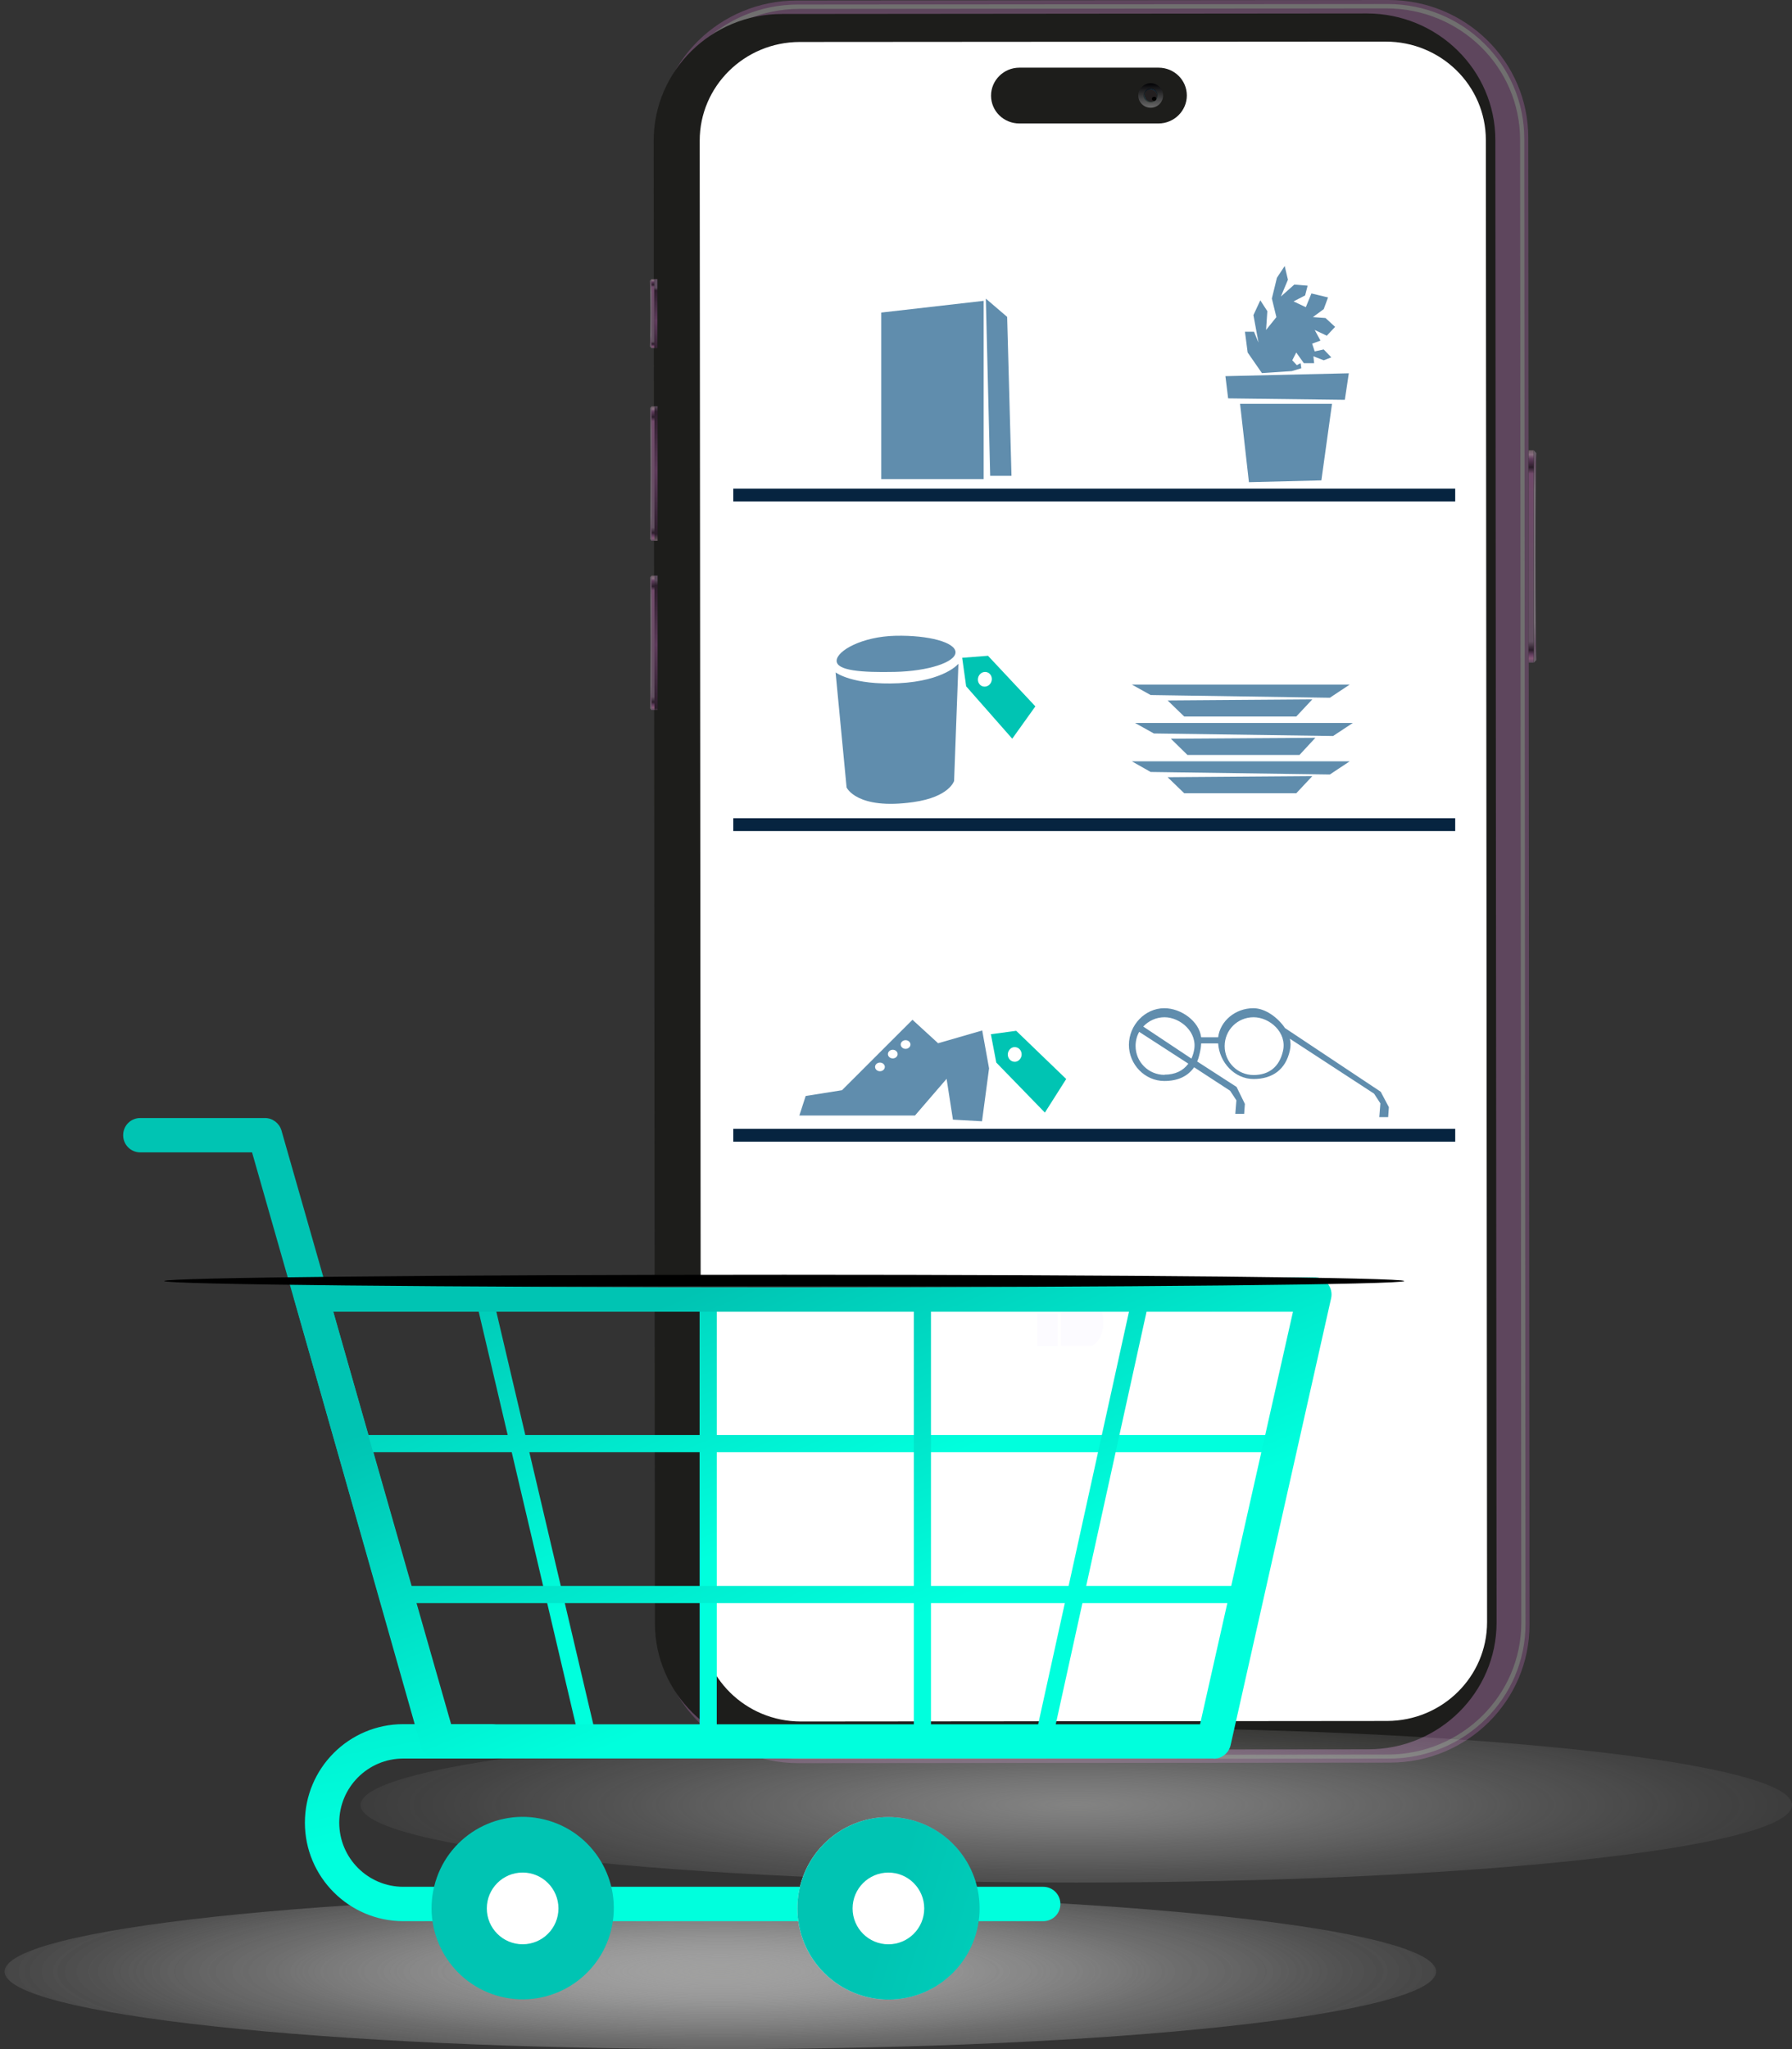 <svg width="105" height="120" viewBox="0 0 105 120" fill="none" xmlns="http://www.w3.org/2000/svg">
<rect x="0" y="0" width="105" height="120" fill="#333333" stroke="none"/>
<path d="M81.361 0L46.689 0.031C42.165 0.031 38.512 3.646 38.512 8.102L38.583 95.192C38.583 99.648 42.257 103.253 46.77 103.253L81.443 103.223C85.966 103.223 89.62 99.607 89.62 95.152L89.548 8.061C89.548 3.605 85.884 0 81.361 0Z" fill="#5E465D"/>
<g style="mix-blend-mode:screen">
<path d="M81.3 0.236L46.751 0.266C42.33 0.266 38.748 3.8 38.758 8.163L38.83 95.131C38.83 99.484 42.422 103.018 46.843 103.018L81.392 102.987C85.813 102.987 89.395 99.453 89.385 95.09L89.313 8.122C89.313 3.769 85.721 0.236 81.3 0.236ZM89.139 95.029C89.139 99.29 85.639 102.741 81.321 102.751L46.904 102.782C42.585 102.782 39.075 99.341 39.075 95.08L39.003 8.245C39.003 3.984 42.503 0.533 46.822 0.522L81.239 0.492C85.557 0.492 89.068 3.933 89.068 8.194L89.139 95.039V95.029Z" fill="#706F6F"/>
</g>
<path d="M80.086 0.788L45.823 0.819C41.668 0.819 38.301 4.148 38.301 8.245L38.373 95.059C38.373 99.156 41.75 102.475 45.905 102.475L80.168 102.444C84.323 102.444 87.69 99.115 87.69 95.018L87.618 8.204C87.618 4.107 84.241 0.788 80.086 0.788Z" fill="#1D1D1B"/>
<path d="M77.216 2.437H81.197C84.441 2.437 87.061 5.018 87.061 8.203L87.133 94.997C87.133 98.193 84.513 100.774 81.279 100.784L46.934 100.815C43.69 100.815 41.07 98.234 41.07 95.038L40.998 8.244C40.998 5.049 43.618 2.468 46.852 2.458L77.206 2.437H77.216Z" fill="white"/>
<path d="M89.865 26.364H89.568V38.809H89.865V26.364Z" fill="url(#paint0_linear_8001_68459)"/>
<path d="M89.876 38.808V26.374L90.019 26.538C89.947 27.859 89.957 37.333 90.019 38.654L89.865 38.818L89.876 38.808Z" fill="url(#paint1_linear_8001_68459)"/>
<path d="M38.348 23.793H38.174V31.67H38.348V23.793Z" fill="url(#paint2_linear_8001_68459)"/>
<path d="M38.183 31.67V23.793L38.091 23.896C38.132 24.735 38.132 30.738 38.091 31.567L38.173 31.67H38.183Z" fill="url(#paint3_linear_8001_68459)"/>
<path d="M38.532 23.793H38.348V31.67H38.532V23.793Z" fill="url(#paint4_linear_8001_68459)"/>
<path d="M38.348 33.708H38.174V41.584H38.348V33.708Z" fill="url(#paint5_linear_8001_68459)"/>
<path d="M38.183 41.584V33.708L38.091 33.81C38.132 34.65 38.132 40.652 38.091 41.481L38.173 41.584H38.183Z" fill="url(#paint6_linear_8001_68459)"/>
<path d="M38.532 33.708H38.348V41.584H38.532V33.708Z" fill="url(#paint7_linear_8001_68459)"/>
<path d="M38.338 16.346H38.164V20.391H38.338V16.346Z" fill="url(#paint8_linear_8001_68459)"/>
<path d="M38.175 20.391V16.346L38.083 16.438C38.123 17.227 38.123 19.5 38.083 20.289L38.164 20.381L38.175 20.391Z" fill="url(#paint9_linear_8001_68459)"/>
<path d="M38.522 16.346H38.338V20.391H38.522V16.346Z" fill="url(#paint10_linear_8001_68459)"/>
<path d="M67.883 7.23H59.727C58.806 7.23 58.069 6.503 58.069 5.601C58.069 4.7 58.816 3.963 59.727 3.963H67.883C68.804 3.963 69.541 4.69 69.541 5.591C69.541 6.493 68.794 7.23 67.883 7.23Z" fill="#1D1D1B"/>
<path d="M67.423 6.309C67.822 6.309 68.15 5.992 68.15 5.592C68.15 5.193 67.822 4.875 67.423 4.875C67.024 4.875 66.696 5.193 66.696 5.592C66.696 5.992 67.024 6.309 67.423 6.309Z" fill="url(#paint11_linear_8001_68459)"/>
<path d="M67.424 6.001C67.649 6.001 67.833 5.816 67.833 5.591C67.833 5.366 67.649 5.181 67.413 5.181C67.188 5.181 67.004 5.366 67.004 5.591C67.004 5.816 67.188 6.001 67.424 6.001Z" fill="url(#paint12_linear_8001_68459)"/>
<path d="M67.791 5.592C67.791 5.787 67.628 5.951 67.433 5.951C67.229 5.951 67.065 5.787 67.065 5.592C67.065 5.398 67.229 5.234 67.423 5.234C67.628 5.234 67.791 5.387 67.791 5.592Z" fill="url(#paint13_linear_8001_68459)"/>
<path style="mix-blend-mode:multiply" d="M67.791 5.592C67.791 5.787 67.628 5.951 67.433 5.951C67.229 5.951 67.065 5.787 67.065 5.592C67.065 5.398 67.229 5.234 67.423 5.234C67.628 5.234 67.791 5.387 67.791 5.592Z" fill="url(#paint14_radial_8001_68459)"/>
<path style="mix-blend-mode:screen" d="M67.76 5.786C67.76 5.715 67.699 5.664 67.627 5.664C67.555 5.664 67.494 5.725 67.494 5.786C67.494 5.858 67.555 5.909 67.627 5.909C67.699 5.909 67.76 5.848 67.76 5.786Z" fill="url(#paint15_radial_8001_68459)"/>
<path d="M85.266 47.918H42.966V48.669H85.266V47.918Z" fill="#062440"/>
<path d="M85.266 28.616H42.966V29.367H85.266V28.616Z" fill="#062440"/>
<path d="M72.66 23.648L73.179 28.238L77.424 28.132L78.048 23.648H72.66Z" fill="#608DAD"/>
<path d="M71.802 22.029L79.032 21.86L78.799 23.415L71.961 23.33L71.802 22.029Z" fill="#608DAD"/>
<path d="M73.941 21.849L73.105 20.644L72.946 19.427H73.475L73.74 20.062L73.443 18.454L73.846 17.587L74.258 18.222L74.184 19.322L74.788 18.571L74.523 17.481L74.82 16.265L75.275 15.578L75.465 16.381L75.052 17.365L75.836 16.667L76.619 16.73L76.471 17.302L75.793 17.651L76.513 17.989L76.841 17.185L77.815 17.418L77.561 18.105L76.926 18.571L77.667 18.624L78.228 19.142L77.741 19.66L77.032 19.322L77.371 19.946L76.884 20.125L77.032 20.58L77.561 20.464L78.006 20.929L77.561 21.099L76.958 20.866L77 21.268H76.397L75.952 20.644L75.719 21.099L75.984 21.384L76.206 21.268L76.249 21.564L75.688 21.733" fill="#608DAD"/>
<path d="M57.637 17.618L51.635 18.305V28.057H57.637V17.618Z" fill="#608DAD"/>
<path d="M59.013 18.558L57.764 17.489L58.018 27.865H59.267L59.013 18.558Z" fill="#608DAD"/>
<path d="M85.267 66.108H42.966V66.859H85.267V66.108Z" fill="#062440"/>
<path d="M80.892 63.929L75.293 60.206C74.88 59.593 74.139 59.043 73.44 59.043C72.371 59.043 71.492 59.804 71.376 60.746H70.381C70.264 59.804 69.206 59.043 68.221 59.043C67.078 59.043 66.147 60.048 66.147 61.19C66.147 62.332 67.078 63.305 68.221 63.305C69.005 63.305 69.587 63.041 69.968 62.502L72.075 63.876L72.445 64.437L72.381 65.23H72.9L72.942 64.648L72.456 63.654L70.148 62.163C70.233 61.983 70.307 61.655 70.349 61.423C70.36 61.359 70.37 61.285 70.381 61.105H71.376C71.45 62.227 72.35 63.189 73.451 63.189C74.552 63.189 75.335 62.639 75.578 61.518C75.631 61.264 75.631 61.063 75.578 60.83L80.511 64.046L80.882 64.617L80.818 65.421H81.337L81.379 64.839L80.892 63.919V63.929ZM68.232 62.946C67.3 62.946 66.538 62.195 66.538 61.253C66.538 60.957 66.612 60.672 66.75 60.428L69.629 62.29C69.322 62.713 68.846 62.935 68.232 62.935V62.946ZM66.993 60.111C67.3 59.783 67.745 59.572 68.232 59.572C69.163 59.572 70.201 60.46 69.957 61.539C69.926 61.698 69.873 61.856 69.809 61.994L66.993 60.122V60.111ZM75.176 61.539C74.975 62.449 74.382 62.956 73.451 62.956C72.519 62.956 71.757 62.205 71.757 61.264C71.757 60.323 72.508 59.572 73.451 59.572C74.393 59.572 75.419 60.46 75.176 61.539Z" fill="#608DAD"/>
<path d="M57.561 60.344L54.968 61.095L53.465 59.72L49.336 63.845L47.208 64.183L46.838 65.326H53.613L55.465 63.178L55.836 65.569L57.54 65.664L57.953 62.565L57.551 60.344H57.561ZM51.559 62.734C51.4 62.734 51.273 62.618 51.273 62.48C51.273 62.343 51.4 62.227 51.559 62.227C51.718 62.227 51.845 62.343 51.845 62.48C51.845 62.618 51.718 62.734 51.559 62.734ZM52.311 61.983C52.152 61.983 52.025 61.867 52.025 61.73C52.025 61.592 52.152 61.476 52.311 61.476C52.469 61.476 52.596 61.592 52.596 61.73C52.596 61.867 52.469 61.983 52.311 61.983ZM53.062 61.423C52.904 61.423 52.776 61.306 52.776 61.169C52.776 61.032 52.904 60.915 53.062 60.915C53.221 60.915 53.348 61.032 53.348 61.169C53.348 61.306 53.221 61.423 53.062 61.423Z" fill="#608DAD"/>
<path d="M59.551 60.365L58.059 60.566L58.376 62.226L61.224 65.156L62.473 63.189L59.541 60.365H59.551ZM59.392 62.174C59.17 62.142 59.022 61.92 59.054 61.687C59.096 61.454 59.297 61.285 59.519 61.327C59.742 61.359 59.89 61.581 59.858 61.814C59.816 62.047 59.615 62.216 59.392 62.174Z" fill="#00C4B3"/>
<path d="M66.319 44.584H79.085L77.921 45.356L67.42 45.208L66.319 44.584Z" fill="#608DAD"/>
<path d="M68.415 45.515L69.389 46.456H75.952L76.894 45.451" fill="#608DAD"/>
<path d="M66.508 42.34H79.264L78.11 43.102L67.609 42.953L66.508 42.34Z" fill="#608DAD"/>
<path d="M68.605 43.26L69.578 44.212H76.141L77.073 43.207" fill="#608DAD"/>
<path d="M66.319 40.09H79.085L77.921 40.862L67.42 40.703L66.319 40.09Z" fill="#608DAD"/>
<path d="M68.415 41.02L69.389 41.962H75.952L76.894 40.957" fill="#608DAD"/>
<path d="M55.987 38.205C55.977 38.787 54.378 39.305 52.431 39.348C50.472 39.39 49.011 39.274 49.022 38.692C49.033 38.11 50.515 37.275 52.473 37.232C54.431 37.19 55.998 37.624 55.987 38.205Z" fill="#608DAD"/>
<path d="M48.959 39.367L49.605 46.115C49.605 46.115 50.198 47.448 53.522 46.972C55.628 46.675 55.904 45.734 55.904 45.734L56.158 38.87C56.158 38.87 55.353 39.875 52.654 40.012C49.955 40.139 48.959 39.378 48.959 39.378V39.367Z" fill="#608DAD"/>
<path d="M57.871 38.406L56.378 38.522L56.611 40.193L59.311 43.26L60.666 41.367L57.882 38.395L57.871 38.406ZM57.617 40.204C57.395 40.161 57.257 39.929 57.31 39.696C57.363 39.463 57.575 39.315 57.797 39.358C58.019 39.4 58.157 39.633 58.104 39.865C58.051 40.098 57.839 40.246 57.617 40.204Z" fill="#00C4B3"/>
<path style="mix-blend-mode:multiply" opacity="0.91" d="M63.064 110.246C86.224 110.246 105 108.214 105 105.707C105 103.199 86.224 101.167 63.064 101.167C39.903 101.167 21.127 103.199 21.127 105.707C21.127 108.214 39.903 110.246 63.064 110.246Z" fill="url(#paint16_radial_8001_68459)"/>
<path style="mix-blend-mode:multiply" opacity="0.91" d="M42.209 120C65.369 120 84.145 117.968 84.145 115.46C84.145 112.953 65.369 110.921 42.209 110.921C19.048 110.921 0.272 112.953 0.272 115.46C0.272 117.968 19.048 120 42.209 120Z" fill="url(#paint17_radial_8001_68459)"/>
<path style="mix-blend-mode:multiply" opacity="0.91" d="M42.209 120C65.369 120 84.145 117.968 84.145 115.46C84.145 112.953 65.369 110.921 42.209 110.921C19.048 110.921 0.272 112.953 0.272 115.46C0.272 117.968 19.048 120 42.209 120Z" fill="url(#paint18_radial_8001_68459)"/>
<path d="M61.968 76.935H60.778V78.822H61.968V76.935Z" fill="#FCFBFF"/>
<path d="M62.162 76.934C62.162 76.934 62.588 76.402 63.139 75.201C63.226 75.018 63.651 75.172 63.429 75.937C63.265 76.528 63.197 76.624 63.197 76.624H64.396C64.474 76.624 64.541 76.673 64.561 76.75C64.648 77.128 64.832 78.241 64.048 78.783C64.019 78.802 63.98 78.812 63.951 78.812H62.172V76.924L62.162 76.934Z" fill="#FCFBFF"/>
<path d="M25.495 102.363C25.06 102.363 24.654 102.073 24.528 101.637L14.769 67.487H8.222C7.67 67.487 7.216 67.042 7.216 66.481C7.216 65.919 7.661 65.474 8.222 65.474H15.524C15.969 65.474 16.365 65.774 16.491 66.2L26.462 101.076C26.617 101.608 26.308 102.17 25.776 102.315C25.679 102.344 25.592 102.354 25.495 102.354V102.363Z" fill="url(#paint19_linear_8001_68459)"/>
<path d="M74.58 84.039H20.371V85.045H74.58V84.039Z" fill="url(#paint20_linear_8001_68459)"/>
<path d="M66.398 75.695L60.633 101.87L61.616 102.087L67.38 75.912L66.398 75.695Z" fill="url(#paint21_linear_8001_68459)"/>
<path d="M28.817 75.688L27.838 75.918L33.99 102.084L34.969 101.854L28.817 75.688Z" fill="url(#paint22_linear_8001_68459)"/>
<path d="M41.997 75.811H40.991V101.985H41.997V75.811Z" fill="url(#paint23_linear_8001_68459)"/>
<path d="M54.549 75.811H53.544V101.985H54.549V75.811Z" fill="url(#paint24_linear_8001_68459)"/>
<path d="M72.444 92.876H22.78V93.883H72.444V92.876Z" fill="url(#paint25_linear_8001_68459)"/>
<path d="M61.126 112.508H23.63C20.457 112.508 17.865 109.924 17.865 106.739C17.865 103.555 20.448 100.97 23.63 100.97H28.785C29.336 100.97 29.79 101.415 29.79 101.977C29.79 102.538 29.346 102.984 28.785 102.984H23.63C21.56 102.984 19.877 104.668 19.877 106.739C19.877 108.811 21.56 110.495 23.63 110.495H61.126C61.678 110.495 62.132 110.94 62.132 111.502C62.132 112.063 61.687 112.508 61.126 112.508Z" fill="url(#paint26_linear_8001_68459)"/>
<path d="M35.812 113.01C36.512 110.143 34.757 107.252 31.892 106.552C29.028 105.852 26.139 107.609 25.44 110.476C24.74 113.342 26.495 116.234 29.36 116.934C32.224 117.633 35.113 115.877 35.812 113.01Z" fill="url(#paint27_linear_8001_68459)"/>
<path d="M30.623 113.861C31.782 113.861 32.722 112.921 32.722 111.761C32.722 110.601 31.782 109.66 30.623 109.66C29.464 109.66 28.524 110.601 28.524 111.761C28.524 112.921 29.464 113.861 30.623 113.861Z" fill="white"/>
<path style="mix-blend-mode:overlay" d="M55.669 115.693C57.841 113.699 57.987 110.319 55.994 108.144C54.001 105.969 50.624 105.824 48.451 107.818C46.278 109.813 46.132 113.193 48.126 115.368C50.119 117.542 53.496 117.688 55.669 115.693Z" fill="url(#paint28_linear_8001_68459)"/>
<path d="M55.669 115.693C57.841 113.699 57.987 110.319 55.994 108.144C54.001 105.969 50.624 105.824 48.451 107.818C46.278 109.813 46.132 113.193 48.126 115.368C50.119 117.542 53.496 117.688 55.669 115.693Z" fill="url(#paint29_linear_8001_68459)"/>
<path d="M52.055 113.863C53.214 113.863 54.154 112.923 54.154 111.763C54.154 110.603 53.214 109.662 52.055 109.662C50.896 109.662 49.956 110.603 49.956 111.763C49.956 112.923 50.896 113.863 52.055 113.863Z" fill="white"/>
<path d="M71.117 102.982H25.632C25.187 102.982 24.79 102.682 24.665 102.256L17.237 76.082C17.15 75.782 17.208 75.453 17.401 75.202C17.595 74.95 17.885 74.805 18.204 74.805H77.017C77.327 74.805 77.607 74.94 77.8 75.182C77.994 75.424 78.062 75.734 77.994 76.034L72.104 102.208C71.998 102.663 71.591 102.992 71.127 102.992L71.117 102.982ZM26.386 100.978H70.315L75.76 76.818H19.529L26.386 100.978Z" fill="url(#paint30_linear_8001_68459)"/>
<path style="mix-blend-mode:color-dodge" d="M45.952 75.388C66.014 75.388 82.278 75.223 82.278 75.02C82.278 74.817 66.014 74.652 45.952 74.652C25.889 74.652 9.625 74.817 9.625 75.02C9.625 75.223 25.889 75.388 45.952 75.388Z" fill="url(#paint31_radial_8001_68459)"/>
<defs>
<linearGradient id="paint0_linear_8001_68459" x1="89.73" y1="26.37" x2="89.733" y2="38.808" gradientUnits="userSpaceOnUse">
<stop stop-color="#68595F"/>
<stop offset="0.02" stop-color="#896E80"/>
<stop offset="0.04" stop-color="#5E3B5B"/>
<stop offset="0.08" stop-color="#2B1D2A"/>
<stop offset="0.11" stop-color="#704A6A"/>
<stop offset="0.9" stop-color="#615060"/>
<stop offset="0.94" stop-color="#2B1D2A"/>
<stop offset="0.96" stop-color="#5E3B5B"/>
<stop offset="0.98" stop-color="#845675"/>
<stop offset="1" stop-color="#5B4A5C"/>
</linearGradient>
<linearGradient id="paint1_linear_8001_68459" x1="89.949" y1="26.371" x2="89.952" y2="38.808" gradientUnits="userSpaceOnUse">
<stop stop-color="#676067"/>
<stop offset="0.06" stop-color="#654E63"/>
<stop offset="0.19" stop-color="#786F77"/>
<stop offset="0.81" stop-color="#786F77"/>
<stop offset="0.92" stop-color="#654E63"/>
<stop offset="1" stop-color="#676067"/>
</linearGradient>
<linearGradient id="paint2_linear_8001_68459" x1="38.264" y1="23.792" x2="38.277" y2="31.675" gradientUnits="userSpaceOnUse">
<stop stop-color="#68595F"/>
<stop offset="0.02" stop-color="#896E80"/>
<stop offset="0.04" stop-color="#5E3B5B"/>
<stop offset="0.08" stop-color="#2D1E2C"/>
<stop offset="0.11" stop-color="#704A6A"/>
<stop offset="0.9" stop-color="#615060"/>
<stop offset="0.94" stop-color="#2D1E2C"/>
<stop offset="0.96" stop-color="#5E3B5B"/>
<stop offset="0.98" stop-color="#845675"/>
<stop offset="1" stop-color="#5B4A5C"/>
</linearGradient>
<linearGradient id="paint3_linear_8001_68459" x1="38.138" y1="23.794" x2="38.141" y2="31.679" gradientUnits="userSpaceOnUse">
<stop stop-color="#676067"/>
<stop offset="0.06" stop-color="#654E63"/>
<stop offset="0.19" stop-color="#786F77"/>
<stop offset="0.81" stop-color="#786F77"/>
<stop offset="0.92" stop-color="#654E63"/>
<stop offset="1" stop-color="#676067"/>
</linearGradient>
<linearGradient id="paint4_linear_8001_68459" x1="38.453" y1="31.673" x2="38.44" y2="23.79" gradientUnits="userSpaceOnUse">
<stop stop-color="#68595F"/>
<stop offset="0.05" stop-color="#2D1E2C"/>
<stop offset="0.52" stop-color="#5E3B5B"/>
<stop offset="0.96" stop-color="#2D1E2C"/>
<stop offset="1" stop-color="#5B4A5C"/>
</linearGradient>
<linearGradient id="paint5_linear_8001_68459" x1="38.278" y1="33.706" x2="38.281" y2="41.59" gradientUnits="userSpaceOnUse">
<stop stop-color="#68595F"/>
<stop offset="0.02" stop-color="#896E80"/>
<stop offset="0.04" stop-color="#5E3B5B"/>
<stop offset="0.08" stop-color="#2D1E2C"/>
<stop offset="0.11" stop-color="#704A6A"/>
<stop offset="0.9" stop-color="#615060"/>
<stop offset="0.94" stop-color="#2D1E2C"/>
<stop offset="0.96" stop-color="#5E3B5B"/>
<stop offset="0.98" stop-color="#845675"/>
<stop offset="1" stop-color="#5B4A5C"/>
</linearGradient>
<linearGradient id="paint6_linear_8001_68459" x1="38.142" y1="33.71" x2="38.156" y2="41.593" gradientUnits="userSpaceOnUse">
<stop stop-color="#676067"/>
<stop offset="0.06" stop-color="#654E63"/>
<stop offset="0.19" stop-color="#786F77"/>
<stop offset="0.81" stop-color="#786F77"/>
<stop offset="0.92" stop-color="#654E63"/>
<stop offset="1" stop-color="#676067"/>
</linearGradient>
<linearGradient id="paint7_linear_8001_68459" x1="38.329" y1="41.852" x2="38.566" y2="33.965" gradientUnits="userSpaceOnUse">
<stop stop-color="#68595F"/>
<stop offset="0.05" stop-color="#2D1E2C"/>
<stop offset="0.52" stop-color="#5E3B5B"/>
<stop offset="0.96" stop-color="#2D1E2C"/>
<stop offset="1" stop-color="#5B4A5C"/>
</linearGradient>
<linearGradient id="paint8_linear_8001_68459" x1="38.26" y1="16.353" x2="38.259" y2="20.395" gradientUnits="userSpaceOnUse">
<stop stop-color="#68595F"/>
<stop offset="0.02" stop-color="#896E80"/>
<stop offset="0.04" stop-color="#5E3B5B"/>
<stop offset="0.08" stop-color="#2D1E2C"/>
<stop offset="0.11" stop-color="#704A6A"/>
<stop offset="0.9" stop-color="#615060"/>
<stop offset="0.94" stop-color="#2D1E2C"/>
<stop offset="0.96" stop-color="#5E3B5B"/>
<stop offset="0.98" stop-color="#845675"/>
<stop offset="1" stop-color="#5B4A5C"/>
</linearGradient>
<linearGradient id="paint9_linear_8001_68459" x1="38.134" y1="16.346" x2="38.133" y2="20.387" gradientUnits="userSpaceOnUse">
<stop stop-color="#676067"/>
<stop offset="0.06" stop-color="#654E63"/>
<stop offset="0.19" stop-color="#786F77"/>
<stop offset="0.81" stop-color="#786F77"/>
<stop offset="0.92" stop-color="#654E63"/>
<stop offset="1" stop-color="#676067"/>
</linearGradient>
<linearGradient id="paint10_linear_8001_68459" x1="38.29" y1="20.9" x2="38.53" y2="16.855" gradientUnits="userSpaceOnUse">
<stop stop-color="#68595F"/>
<stop offset="0.05" stop-color="#2D1E2C"/>
<stop offset="0.52" stop-color="#5E3B5B"/>
<stop offset="0.96" stop-color="#2D1E2C"/>
<stop offset="1" stop-color="#5B4A5C"/>
</linearGradient>
<linearGradient id="paint11_linear_8001_68459" x1="67.439" y1="6.265" x2="67.439" y2="4.859" gradientUnits="userSpaceOnUse">
<stop stop-color="#666666"/>
<stop offset="1" stop-color="#010104"/>
</linearGradient>
<linearGradient id="paint12_linear_8001_68459" x1="67.433" y1="5.213" x2="67.436" y2="6.014" gradientUnits="userSpaceOnUse">
<stop stop-color="#0B131C"/>
<stop offset="1" stop-color="#354039"/>
</linearGradient>
<linearGradient id="paint13_linear_8001_68459" x1="67.686" y1="5.854" x2="67.183" y2="5.333" gradientUnits="userSpaceOnUse">
<stop stop-color="#231F20"/>
<stop offset="0.08" stop-color="#212226"/>
<stop offset="0.2" stop-color="#1F2C37"/>
<stop offset="0.33" stop-color="#1A3C53"/>
<stop offset="0.47" stop-color="#13537B"/>
<stop offset="0.62" stop-color="#0A70AE"/>
<stop offset="0.78" stop-color="#0095EE"/>
<stop offset="0.8" stop-color="#0387D6"/>
<stop offset="0.84" stop-color="#0D689F"/>
<stop offset="0.88" stop-color="#154D71"/>
<stop offset="0.91" stop-color="#1B394E"/>
<stop offset="0.95" stop-color="#1F2A34"/>
<stop offset="0.98" stop-color="#222225"/>
<stop offset="1" stop-color="#231F20"/>
</linearGradient>
<radialGradient id="paint14_radial_8001_68459" cx="0" cy="0" r="1" gradientUnits="userSpaceOnUse" gradientTransform="translate(65.895 6.317) rotate(-0.05) scale(0.358 0.352)">
<stop stop-color="#231F20"/>
<stop offset="0.2" stop-color="#165068"/>
<stop offset="0.38" stop-color="#0C78A1"/>
<stop offset="0.54" stop-color="#0594CB"/>
<stop offset="0.66" stop-color="#01A6E4"/>
<stop offset="0.73" stop-color="#00ADEE"/>
<stop offset="0.76" stop-color="#01A5E3"/>
<stop offset="0.81" stop-color="#0693C8"/>
<stop offset="0.87" stop-color="#0D749B"/>
<stop offset="0.94" stop-color="#184A5E"/>
<stop offset="1" stop-color="#231F20"/>
</radialGradient>
<radialGradient id="paint15_radial_8001_68459" cx="0" cy="0" r="1" gradientUnits="userSpaceOnUse" gradientTransform="translate(66.093 4.07) rotate(-0.05) scale(0.126 0.126)">
<stop stop-color="#CCCCCC"/>
<stop offset="0.02" stop-color="#C4C4C4"/>
<stop offset="0.22" stop-color="#898989"/>
<stop offset="0.41" stop-color="#585858"/>
<stop offset="0.59" stop-color="#313131"/>
<stop offset="0.75" stop-color="#161616"/>
<stop offset="0.89" stop-color="#050505"/>
<stop offset="1"/>
</radialGradient>
<radialGradient id="paint16_radial_8001_68459" cx="0" cy="0" r="1" gradientUnits="userSpaceOnUse" gradientTransform="translate(63.064 105.7) scale(57.188 8.585)">
<stop stop-color="#B0B0AF" stop-opacity="0.7"/>
<stop offset="0.1" stop-color="#BEBEBE" stop-opacity="0.57"/>
<stop offset="0.28" stop-color="#D5D5D5" stop-opacity="0.36"/>
<stop offset="0.46" stop-color="#E7E7E7" stop-opacity="0.2"/>
<stop offset="0.64" stop-color="#F4F4F4" stop-opacity="0.09"/>
<stop offset="0.82" stop-color="#FCFCFC" stop-opacity="0.02"/>
<stop offset="1" stop-color="white" stop-opacity="0"/>
</radialGradient>
<radialGradient id="paint17_radial_8001_68459" cx="0" cy="0" r="1" gradientUnits="userSpaceOnUse" gradientTransform="translate(42.209 115.454) scale(57.188 8.585)">
<stop stop-color="#B0B0AF" stop-opacity="0.7"/>
<stop offset="0.1" stop-color="#BEBEBE" stop-opacity="0.57"/>
<stop offset="0.28" stop-color="#D5D5D5" stop-opacity="0.36"/>
<stop offset="0.46" stop-color="#E7E7E7" stop-opacity="0.2"/>
<stop offset="0.64" stop-color="#F4F4F4" stop-opacity="0.09"/>
<stop offset="0.82" stop-color="#FCFCFC" stop-opacity="0.02"/>
<stop offset="1" stop-color="white" stop-opacity="0"/>
</radialGradient>
<radialGradient id="paint18_radial_8001_68459" cx="0" cy="0" r="1" gradientUnits="userSpaceOnUse" gradientTransform="translate(42.209 115.454) scale(57.188 8.585)">
<stop stop-color="#B0B0AF" stop-opacity="0.7"/>
<stop offset="0.1" stop-color="#BEBEBE" stop-opacity="0.57"/>
<stop offset="0.28" stop-color="#D5D5D5" stop-opacity="0.36"/>
<stop offset="0.46" stop-color="#E7E7E7" stop-opacity="0.2"/>
<stop offset="0.64" stop-color="#F4F4F4" stop-opacity="0.09"/>
<stop offset="0.82" stop-color="#FCFCFC" stop-opacity="0.02"/>
<stop offset="1" stop-color="white" stop-opacity="0"/>
</radialGradient>
<linearGradient id="paint19_linear_8001_68459" x1="13.077" y1="63.838" x2="21.553" y2="108.662" gradientUnits="userSpaceOnUse">
<stop stop-color="#00C4B3"/>
<stop offset="0.16" stop-color="#00C4B3"/>
<stop offset="0.35" stop-color="#00C4B3"/>
<stop offset="0.98" stop-color="#00FFDD"/>
<stop offset="1" stop-color="#00FFDD"/>
</linearGradient>
<linearGradient id="paint20_linear_8001_68459" x1="38.36" y1="62.918" x2="52.364" y2="96.091" gradientUnits="userSpaceOnUse">
<stop stop-color="#00C4B3"/>
<stop offset="0.16" stop-color="#00C4B3"/>
<stop offset="0.76" stop-color="#00FFDD"/>
<stop offset="0.98" stop-color="#00FFDD"/>
<stop offset="1" stop-color="#00FFDD"/>
</linearGradient>
<linearGradient id="paint21_linear_8001_68459" x1="50.831" y1="57.648" x2="64.836" y2="90.821" gradientUnits="userSpaceOnUse">
<stop stop-color="#00C4B3"/>
<stop offset="0.16" stop-color="#00C4B3"/>
<stop offset="0.35" stop-color="#00C4B3"/>
<stop offset="0.98" stop-color="#00FFDD"/>
<stop offset="1" stop-color="#00FFDD"/>
</linearGradient>
<linearGradient id="paint22_linear_8001_68459" x1="23.157" y1="69.343" x2="37.162" y2="102.507" gradientUnits="userSpaceOnUse">
<stop stop-color="#00C4B3"/>
<stop offset="0.16" stop-color="#00C4B3"/>
<stop offset="0.76" stop-color="#00FFDD"/>
<stop offset="0.98" stop-color="#00FFDD"/>
<stop offset="1" stop-color="#00FFDD"/>
</linearGradient>
<linearGradient id="paint23_linear_8001_68459" x1="31.716" y1="65.725" x2="45.73" y2="98.899" gradientUnits="userSpaceOnUse">
<stop stop-color="#00C4B3"/>
<stop offset="0.16" stop-color="#00C4B3"/>
<stop offset="0.76" stop-color="#00FFDD"/>
<stop offset="0.98" stop-color="#00FFDD"/>
<stop offset="1" stop-color="#00FFDD"/>
</linearGradient>
<linearGradient id="paint24_linear_8001_68459" x1="42.382" y1="61.224" x2="56.387" y2="94.397" gradientUnits="userSpaceOnUse">
<stop stop-color="#00C4B3"/>
<stop offset="0.16" stop-color="#00C4B3"/>
<stop offset="0.35" stop-color="#00C4B3"/>
<stop offset="0.98" stop-color="#00FFDD"/>
<stop offset="1" stop-color="#00FFDD"/>
</linearGradient>
<linearGradient id="paint25_linear_8001_68459" x1="35.305" y1="64.215" x2="49.319" y2="97.379" gradientUnits="userSpaceOnUse">
<stop stop-color="#00C4B3"/>
<stop offset="0.16" stop-color="#00C4B3"/>
<stop offset="0.35" stop-color="#00C4B3"/>
<stop offset="0.98" stop-color="#00FFDD"/>
<stop offset="1" stop-color="#00FFDD"/>
</linearGradient>
<linearGradient id="paint26_linear_8001_68459" x1="30.777" y1="60.49" x2="39.253" y2="105.314" gradientUnits="userSpaceOnUse">
<stop stop-color="#00C4B3"/>
<stop offset="0.16" stop-color="#00C4B3"/>
<stop offset="0.35" stop-color="#00C4B3"/>
<stop offset="0.98" stop-color="#00FFDD"/>
<stop offset="1" stop-color="#00FFDD"/>
</linearGradient>
<linearGradient id="paint27_linear_8001_68459" x1="29.349" y1="111.361" x2="88.838" y2="129.454" gradientUnits="userSpaceOnUse">
<stop stop-color="#00C4B3"/>
<stop offset="0.16" stop-color="#00C4B3"/>
<stop offset="0.35" stop-color="#00C4B3"/>
<stop offset="0.98" stop-color="#00FFDD"/>
<stop offset="1" stop-color="#00FFDD"/>
</linearGradient>
<linearGradient id="paint28_linear_8001_68459" x1="46.716" y1="111.758" x2="57.394" y2="111.758" gradientUnits="userSpaceOnUse">
<stop stop-color="white"/>
<stop offset="0.1" stop-color="#FDFCFE" stop-opacity="0.98"/>
<stop offset="0.23" stop-color="#F8F3FE" stop-opacity="0.92"/>
<stop offset="0.36" stop-color="#F0E6FE" stop-opacity="0.83"/>
<stop offset="0.5" stop-color="#E4D3FD" stop-opacity="0.7"/>
<stop offset="0.65" stop-color="#D5BAFC" stop-opacity="0.53"/>
<stop offset="0.8" stop-color="#C39CFB" stop-opacity="0.33"/>
<stop offset="0.95" stop-color="#AE79FA" stop-opacity="0.09"/>
<stop offset="1" stop-color="#A66CFA" stop-opacity="0"/>
</linearGradient>
<linearGradient id="paint29_linear_8001_68459" x1="31.174" y1="105.398" x2="90.663" y2="123.481" gradientUnits="userSpaceOnUse">
<stop stop-color="#00C4B3"/>
<stop offset="0.16" stop-color="#00C4B3"/>
<stop offset="0.35" stop-color="#00C4B3"/>
<stop offset="0.98" stop-color="#00FFDD"/>
<stop offset="1" stop-color="#00FFDD"/>
</linearGradient>
<linearGradient id="paint30_linear_8001_68459" x1="40.062" y1="62.202" x2="54.076" y2="95.375" gradientUnits="userSpaceOnUse">
<stop stop-color="#00C4B3"/>
<stop offset="0.16" stop-color="#00C4B3"/>
<stop offset="0.35" stop-color="#00C4B3"/>
<stop offset="0.98" stop-color="#00FFDD"/>
<stop offset="1" stop-color="#00FFDD"/>
</linearGradient>
<radialGradient id="paint31_radial_8001_68459" cx="0" cy="0" r="1" gradientUnits="userSpaceOnUse" gradientTransform="translate(45.41 75.64) rotate(180) scale(36.308 0.345)">
<stop stop-color="white"/>
<stop offset="0.13" stop-color="#E5E5E5"/>
<stop offset="0.4" stop-color="#A4A4A4"/>
<stop offset="0.78" stop-color="#3C3C3C"/>
<stop offset="1"/>
</radialGradient>
</defs>
</svg>
